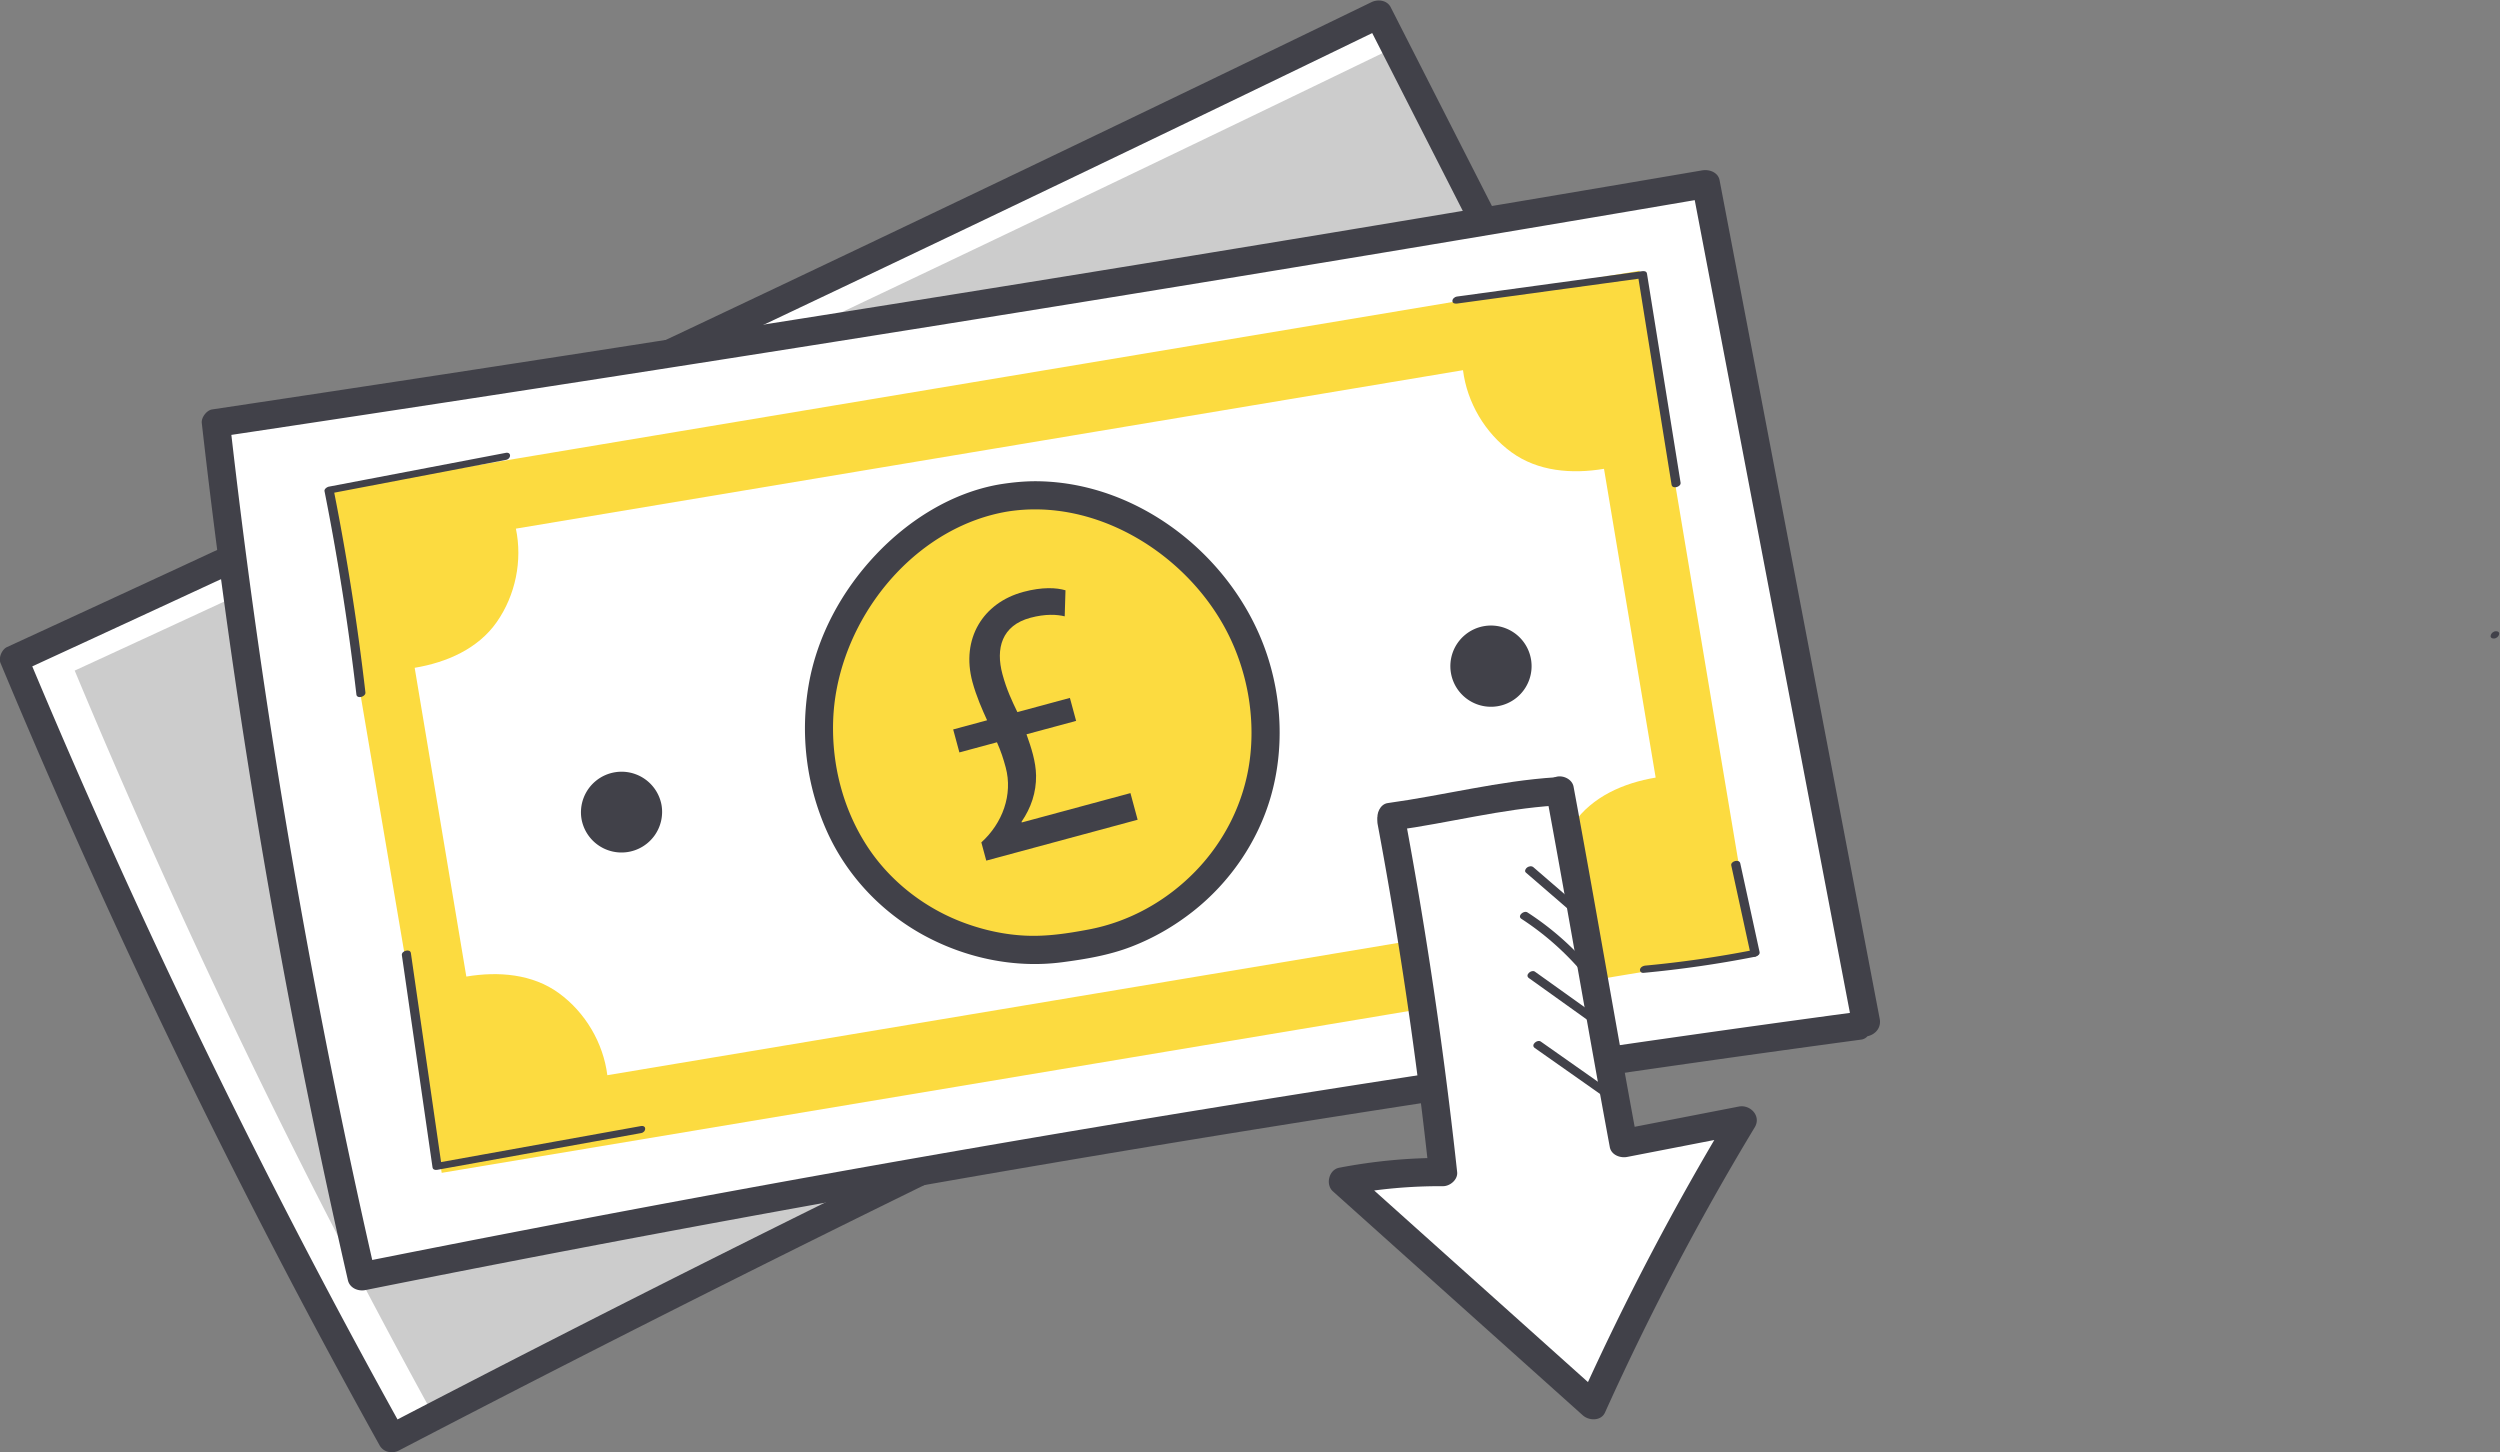 <svg height="355.905" width="612.74" xml:space="preserve" xmlns="http://www.w3.org/2000/svg">
    <rect width="100%" height="100%" fill="#808080" stroke="none"/>
    <defs>
        <clipPath id="a" clipPathUnits="userSpaceOnUse">
            <path d="M0 499.955h576.652V0H0Z"/>
        </clipPath>
    </defs>
    <g clip-path="url(#a)" transform="matrix(1.333 0 0 -1.333 -149.195 493.278)">
        <path style="fill:#ccc;fill-opacity:1;fill-rule:nonzero;stroke:none" d="M0 0a4409.284 4409.284 0 0 1-251.337-120.899A1415.95 1415.95 0 0 0-320.788 22.34a13593.103 13593.103 0 0 1 250.87 118.573L1.334 1.034" transform="translate(435.307 226.494)"/>
        <path style="fill:#fff;fill-opacity:1;fill-rule:nonzero;stroke:none" d="M0 0a1409.904 1409.904 0 0 1 66.083-137.125 2176.342 2176.342 0 0 1-7.772-4.028A1414.8 1414.8 0 0 0-11.136 2.081a13625.78 13625.78 0 0 1 250.864 118.57c1.013-2.001 2.038-3.999 3.051-5.999A13580.483 13580.483 0 0 0 0 0" transform="translate(125.658 246.751)"/>
        <path style="fill:#414149;fill-opacity:1;fill-rule:nonzero;stroke:none" d="M0 0a4408.909 4408.909 0 0 1-251.338-120.899l3.552-.931a1421.992 1421.992 0 0 0-28.828 54.583 1416.398 1416.398 0 0 0-40.362 88.036l-1.192-2.932a13648.608 13648.608 0 0 1 98.328 45.729 13634.358 13634.358 0 0 1 152.541 72.845l-3.551.931L-15.366 28.44.402-2.517c1.517-2.978 5.997-.354 4.483 2.62l-55.484 108.922-15.768 30.957c-.671 1.316-2.35 1.514-3.552.931A13609.771 13609.771 0 0 0-320.788 22.34c-.927-.427-1.599-1.96-1.192-2.931a1435.404 1435.404 0 0 1 25.263-57.059 1414.81 1414.81 0 0 1 44.448-86.8c.705-1.268 2.328-1.569 3.551-.931A4408.27 4408.27 0 0 0 2.62-4.482c1.281.567 1.582 2.438.931 3.551C2.778.39 1.286.57 0 0" transform="translate(433.997 228.735)"/>
        <path style="fill:#fff;fill-opacity:1;fill-rule:nonzero;stroke:none" d="M0 0a4408.793 4408.793 0 0 1-275.074-46.06 1416 1416 0 0 0-26.778 156.919 13602.56 13602.56 0 0 1 273.977 43.957L1.568.622" transform="translate(453.472 181.407)"/>
        <path style="fill:#414149;fill-opacity:1;fill-rule:nonzero;stroke:none" d="M0 0a4406.236 4406.236 0 0 1-275.073-46.06c1.063-.605 2.128-1.209 3.192-1.813a1421.948 1421.948 0 0 0-12.486 60.528 1417.195 1417.195 0 0 0-9.833 61.014 1394.23 1394.23 0 0 0-4.365 34.687l-1.906-2.502a13574.72 13574.72 0 0 1 213.767 33.804 13769.15 13769.15 0 0 1 60.209 10.153l-3.192 1.813 11.481-60.13 11.482-60.131L-.243-2.572c.625-3.277 5.63-1.889 5.005 1.381L-6.72 58.938l-11.482 60.131-6.48 33.934c-.281 1.472-1.904 2.034-3.193 1.813a13629.096 13629.096 0 0 0-273.976-43.957c-1.01-.151-2.022-1.48-1.906-2.503a1438.66 1438.66 0 0 1 8.387-61.933 1414.743 1414.743 0 0 1 18.483-95.676c.329-1.435 1.866-2.078 3.194-1.813A4411.83 4411.83 0 0 0-59.199-13.618 4430.09 4430.09 0 0 0 1.38-5.006c1.391.188 2.148 1.972 1.813 3.193C2.78-.312 1.396.188 0 0" transform="translate(452.782 183.91)"/>
        <path style="fill:#fcdb40;fill-opacity:1;fill-rule:nonzero;stroke:none" d="m0 0 87.072 14.567c-1.227 5.876.073 12.236 3.507 17.158 3.435 4.923 9.184 7.44 15.104 8.43l-4.749 28.386-4.749 28.386c-5.92-.991-12.175-.483-17.025 3.054-4.85 3.537-8.149 9.127-8.901 15.082l-87.071-14.567-87.073-14.568c1.228-5.875-.072-12.235-3.507-17.157-3.434-4.923-9.183-7.439-15.103-8.43l4.749-28.386 4.749-28.386c5.92.991 12.175.483 17.024-3.054 4.851-3.536 8.15-9.127 8.902-15.082L0 0m123.707 7.838L-117.525-32.52l-.105.616-21.202 124.842 241.541 40.411.514-3.071 20.484-122.44" transform="translate(310.665 186.923)"/>
        <path style="fill:#fcdb40;fill-opacity:1;fill-rule:nonzero;stroke:none" d="M0 0c14.398 2.409 28.311-4.343 37.573-14.779 9.865-11.113 13.384-27.65 8.408-41.651-4.859-13.671-17.825-24.211-32.223-25.804-14.132-3.18-29.823 2.566-38.867 13.911-9.263 11.619-11.317 28.401-5.608 42.118C-25.354-13.321-13.217-2.211 0 0" transform="translate(296.388 278.484)"/>
        <path style="fill:#414149;fill-opacity:1;fill-rule:nonzero;stroke:none" d="M0 0c16.441 2.654 33.211-7.857 40.559-22.299 3.634-7.144 5.124-15.486 4.065-23.442-1.021-7.677-4.579-14.813-9.954-20.364-5.285-5.458-12.129-9.303-19.611-10.721-3.822-.723-7.651-1.311-11.554-1.144-3.85.165-7.648.991-11.264 2.314-7.311 2.674-13.809 7.706-18.034 14.26-4.38 6.796-6.436 14.882-6.172 22.94.518 15.79 11.311 31.53 26.334 36.966A33.203 33.203 0 0 0 0 0c1.382.24 2.158 1.935 1.812 3.193C1.411 4.653.006 5.246-1.38 5.006c-8.766-1.521-16.737-6.559-22.779-12.972-6.219-6.6-10.753-14.905-12.303-23.881-1.564-9.064-.449-18.376 3.285-26.785 3.654-8.227 10.088-15.054 17.997-19.329 7.684-4.153 16.643-6.035 25.329-4.894 4.292.564 8.637 1.291 12.698 2.857 4.104 1.584 7.862 3.751 11.319 6.467 6.792 5.335 11.934 12.796 14.332 21.106 2.496 8.653 2.076 18.162-.868 26.65C41.588-8.355 24.437 5.299 5.723 5.583c-2.385.036-4.751-.198-7.103-.577-1.385-.224-2.155-1.947-1.813-3.193C-2.788.34-1.39-.224 0 0" transform="translate(297.079 275.981)"/>
        <path style="fill:#414149;fill-opacity:1;fill-rule:nonzero;stroke:none" d="M0 0a7.467 7.467 0 1 0-14.729-2.464A7.468 7.468 0 0 0 0 0" transform="translate(233.555 222.05)"/>
        <path style="fill:#414149;fill-opacity:1;fill-rule:nonzero;stroke:none" d="M0 0a7.467 7.467 0 1 0-14.73-2.464A7.467 7.467 0 0 0 0 0" transform="translate(393.432 248.798)"/>
        <path style="fill:#fff;fill-opacity:1;fill-rule:nonzero;stroke:none" d="M0 0c9.997 1.355 20.115 4.041 30.185 4.648" transform="translate(367.766 219.887)"/>
        <path style="fill:#fff;fill-opacity:1;fill-rule:nonzero;stroke:none" d="M0 0c3.913-21.06 7.755-43.823 11.668-64.883l21.907 4.258a492.727 492.727 0 0 1-27.532-52.438 221705.151 221705.151 0 0 0-45.955 41.187 92.881 92.881 0 0 0 18.413 1.71 852.924 852.924 0 0 1-9.516 64.634" transform="translate(398.75 224.713)"/>
        <path style="fill:#414149;fill-opacity:1;fill-rule:nonzero;stroke:none" d="M0 0c9.856 1.356 19.542 3.922 29.494 4.556 1.4.089 2.596 1.129 2.596 2.595 0 1.336-1.19 2.685-2.596 2.596C19.073 9.084 8.938 6.426-1.38 5.006c-1.391-.192-2.149-1.969-1.813-3.193C-2.781.315-1.395-.192 0 0" transform="translate(368.456 217.383)"/>
        <path style="fill:#414149;fill-opacity:1;fill-rule:nonzero;stroke:none" d="M0 0c3.127-16.839 6.031-33.719 9.059-50.576a2463.1 2463.1 0 0 1 2.609-14.307c.27-1.452 1.914-2.061 3.192-1.813l21.909 4.258a9728.21 9728.21 0 0 0-2.932 3.813 496.743 496.743 0 0 1-27.532-52.438l4.076.525C-4.938-96.81-20.258-83.083-35.574-69.351l-1.145-4.338c5.847 1.124 11.77 1.645 17.723 1.617 1.291-.006 2.747 1.199 2.596 2.596a868.74 868.74 0 0 1-7.071 51.054 864.088 864.088 0 0 1-2.538 14.27c-.257 1.379-1.923 2.161-3.192 1.812-1.447-.397-2.071-1.809-1.814-3.193a843.652 843.652 0 0 0 7.741-49.547 869.844 869.844 0 0 0 1.682-14.396l2.596 2.595c-6.412.03-12.807-.592-19.104-1.802-1.887-.363-2.538-3.089-1.144-4.338 15.315-13.732 30.635-27.46 45.954-41.188 1.123-1.006 3.349-1.089 4.077.525a496.66 496.66 0 0 0 27.532 52.439c1.245 2.063-.801 4.227-2.93 3.813L13.48-61.69l3.194-1.813c-3.127 16.839-6.031 33.719-9.059 50.576C6.758-8.156 5.891-3.386 5.006 1.38 4.75 2.759 3.082 3.542 1.813 3.193.365 2.795-.257 1.383 0 0" transform="translate(396.247 224.023)"/>
        <path style="fill:#414149;fill-opacity:1;fill-rule:nonzero;stroke:none" d="M0 0c.866 0 1.493 1.338.36 1.338C-.506 1.338-1.133 0 0 0" transform="translate(570.478 252.648)"/>
        <path style="fill:#414149;fill-opacity:1;fill-rule:nonzero;stroke:none" d="M0 0a199.848 199.848 0 0 0-20.007-2.897c-.401-.037-.885-.253-.991-.686-.094-.386.253-.687.631-.652 6.856.64 13.678 1.622 20.435 2.95C1.02-1.098 1.115.219 0 0" transform="translate(434.475 195.407)"/>
        <path style="fill:#414149;fill-opacity:1;fill-rule:nonzero;stroke:none" d="m0 0-3.551 16.309c-.192.884-1.825.389-1.659-.376L-1.659-.376C-1.467-1.261.166-.766 0 0" transform="translate(435.457 194.992)"/>
        <path style="fill:#414149;fill-opacity:1;fill-rule:nonzero;stroke:none" d="m0 0 4.388-30.377 1.249-8.644c.061-.429.493-.521.863-.454l29.166 5.257L44-32.716c.956.172 1.049 1.486-.068 1.284l-29.167-5.256-8.333-1.502.864-.455L2.907-8.268 1.659.376C1.53 1.269-.113.784 0 0" transform="translate(185.814 194.432)"/>
        <path style="fill:#414149;fill-opacity:1;fill-rule:nonzero;stroke:none" d="m0 0-25.298-4.833-7.211-1.377c-.325-.062-.875-.429-.795-.831a466.478 466.478 0 0 0 5.862-37.38c.103-.894 1.75-.413 1.659.376a466.91 466.91 0 0 1-5.862 37.38l-.795-.83 25.298 4.833 7.21 1.377C1.021-1.103 1.116.213 0 0" transform="translate(204.896 286.781)"/>
        <path style="fill:#414149;fill-opacity:1;fill-rule:nonzero;stroke:none" d="m0 0 26.578 3.639c2.514.343 5.027.688 7.541 1.032l-.863.454 4.811-29.932 1.367-8.499c.143-.892 1.784-.405 1.659.376-1.605 9.977-3.208 19.954-4.812 29.932l-1.366 8.499c-.071.439-.486.506-.864.455L7.473 2.317-.068 1.285c-.37-.051-.822-.43-.795-.831C-.834.005-.342-.047 0 0" transform="translate(379.837 314.235)"/>
        <path style="fill:#414149;fill-opacity:1;fill-rule:nonzero;stroke:none" d="m0 0 7.489-6.468c.324-.28.822-.198 1.15.035.261.186.567.664.24.946L1.39.981c-.324.28-.821.198-1.15-.035C-.021.76-.326.282 0 0" transform="translate(392.482 209.613)"/>
        <path style="fill:#414149;fill-opacity:1;fill-rule:nonzero;stroke:none" d="M0 0a51.711 51.711 0 0 0 10.333-8.865c.529-.59 1.992.31 1.39.982A52.985 52.985 0 0 1 1.108 1.182C.454 1.607-.828.538 0 0" transform="translate(391.667 201.104)"/>
        <path style="fill:#414149;fill-opacity:1;fill-rule:nonzero;stroke:none" d="m0 0 11.524-8.24c.635-.453 1.914.607 1.11 1.182L1.109 1.182C.476 1.635-.804.575 0 0" transform="translate(393.037 190.213)"/>
        <path style="fill:#414149;fill-opacity:1;fill-rule:nonzero;stroke:none" d="m0 0 12.202-8.586c.638-.449 1.918.613 1.11 1.182L1.109 1.182C.472 1.631-.808.569 0 0" transform="translate(394.116 177.36)"/>
        <path style="fill:#414149;fill-opacity:1;fill-rule:nonzero;stroke:none" d="m0 0-.906 3.354c3.878 3.494 5.834 8.771 4.475 13.802-.434 1.61-.863 2.933-1.603 4.604l-6.907-1.866-1.142 4.226 6.237 1.685c-.879 1.921-1.988 4.428-2.695 7.043-2.137 7.915 1.901 14.547 9.346 16.558 3.488.942 6.12.789 7.763.298l-.145-4.789c-1.389.344-3.516.489-6.332-.271-5.232-1.414-6.4-5.615-5.113-10.377.779-2.884 1.761-4.921 2.743-6.959l9.658 2.609 1.142-4.226-9.122-2.463c.89-2.495 1.711-5.007 1.76-7.585C9.2 12.56 8.243 9.71 6.488 7.15l.036-.134 19.987 5.399 1.322-4.897z" transform="translate(293.266 211.81)"/>
    </g>
</svg>
